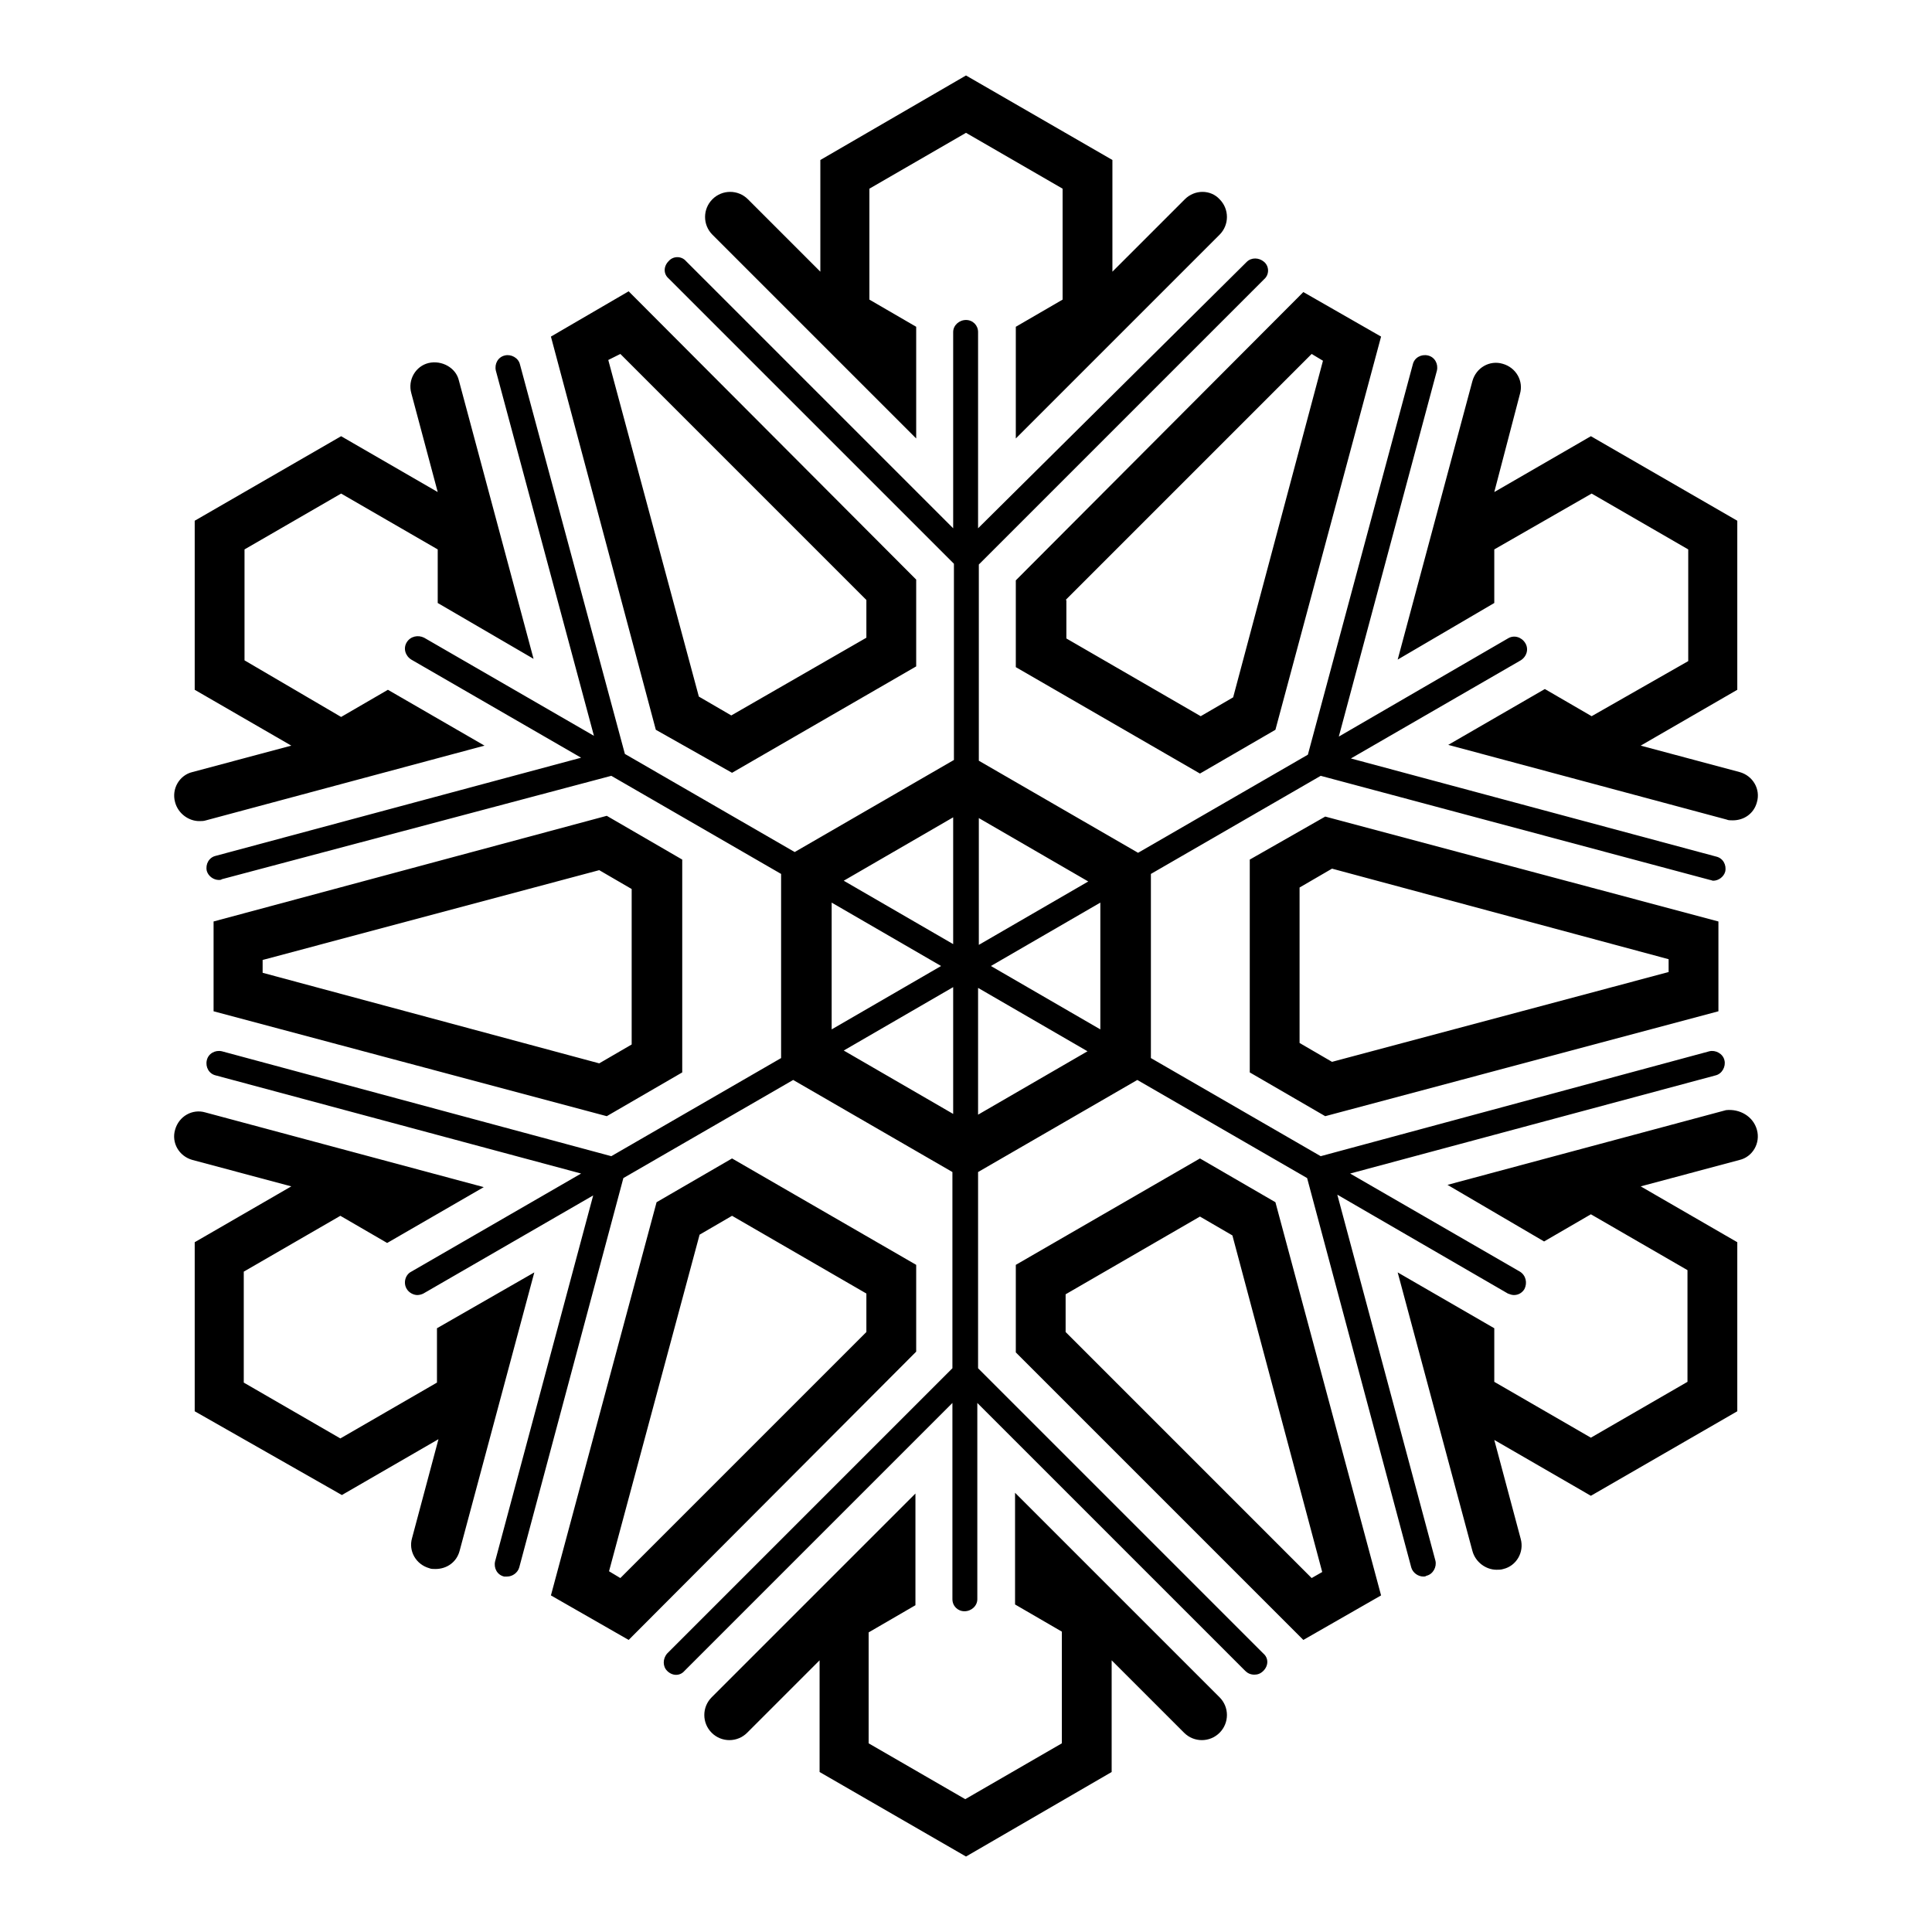 <?xml version="1.0" encoding="utf-8"?>
<!-- Svg Vector Icons : http://www.onlinewebfonts.com/icon -->
<!DOCTYPE svg PUBLIC "-//W3C//DTD SVG 1.1//EN" "http://www.w3.org/Graphics/SVG/1.1/DTD/svg11.dtd">
<svg version="1.1" xmlns="http://www.w3.org/2000/svg" xmlns:xlink="http://www.w3.org/1999/xlink" x="0px" y="0px" viewBox="0 0 256 256" enable-background="new 0 0 256 256" xml:space="preserve">
<g><g><g><path fill="#000000" d="M199.8,171.4c0.3,0.1,0.5,0.2,0.8,0.2c0.6,0,1.1-0.3,1.4-0.8c0.4-0.8,0.2-1.8-0.6-2.3l-22.5-13l48.4-13c0.9-0.2,1.4-1.2,1.2-2c-0.2-0.9-1.2-1.4-2-1.2L175,153.2l-22.5-13v-24.4l22.5-13l51.6,13.8c0.1,0,0.3,0.1,0.4,0.1c0.7,0,1.4-0.5,1.6-1.2c0.2-0.9-0.3-1.8-1.2-2l-48.4-13l22.5-13c0.8-0.5,1.1-1.5,0.6-2.3c-0.5-0.8-1.5-1.1-2.3-0.6l-22.4,13l13-48.5c0.2-0.9-0.3-1.8-1.2-2c-0.9-0.2-1.8,0.3-2,1.2l-13.9,51.7l-22.5,13l-21.1-12.2v-26l37.8-37.8c0.7-0.6,0.7-1.7,0-2.3s-1.7-0.6-2.3,0L129.6,70v-26c0-0.9-0.7-1.6-1.6-1.6c-0.9,0-1.7,0.7-1.7,1.6v26L90.9,34.6c-0.6-0.7-1.7-0.7-2.3,0c-0.7,0.7-0.7,1.7,0,2.3l37.8,37.8v26l-21.1,12.2l-22.5-13L68.9,48.3c-0.2-0.9-1.2-1.4-2-1.2c-0.9,0.2-1.4,1.1-1.2,2l13,48.4l-22.5-13c-0.8-0.4-1.8-0.2-2.3,0.6c-0.5,0.8-0.2,1.8,0.6,2.3l22.5,13l-48.4,13c-0.9,0.2-1.4,1.1-1.2,2c0.2,0.7,0.9,1.2,1.6,1.2c0.1,0,0.3,0,0.4-0.1L81,102.8l22.5,13v24.4l-22.5,13l-51.6-13.9c-0.9-0.2-1.8,0.3-2,1.2c-0.2,0.9,0.3,1.8,1.2,2l48.4,13l-22.5,13c-0.8,0.4-1.1,1.5-0.6,2.3c0.3,0.5,0.9,0.8,1.4,0.8c0.3,0,0.6-0.1,0.8-0.2l22.5-13l-13,48.5c-0.2,0.9,0.3,1.8,1.2,2c0.1,0,0.3,0,0.4,0c0.7,0,1.4-0.5,1.6-1.2l13.8-51.6l22.5-13l21.1,12.2v26l-37.8,37.8c-0.6,0.7-0.6,1.7,0,2.3c0.7,0.7,1.7,0.7,2.3,0l35.5-35.5v26c0,0.9,0.7,1.6,1.6,1.6c0.9,0,1.7-0.7,1.7-1.6v-26l35.5,35.5c0.3,0.3,0.7,0.5,1.2,0.5c0.4,0,0.8-0.1,1.2-0.5c0.7-0.7,0.7-1.7,0-2.3l-37.8-37.8v-26l21.1-12.2l22.5,13l13.8,51.6c0.2,0.7,0.9,1.2,1.6,1.2c0.1,0,0.3,0,0.4-0.1c0.9-0.2,1.4-1.2,1.2-2l-13-48.5L199.8,171.4z M145.8,136.4l-14.5-8.4l14.5-8.4V136.4L145.8,136.4z M144.2,116.8l-14.5,8.4v-16.8L144.2,116.8z M126.3,108.3v16.8l-14.5-8.4L126.3,108.3z M110.2,119.6l14.5,8.4l-14.5,8.4V119.6z M111.8,139.2l14.5-8.4v16.8L111.8,139.2z M129.6,147.7v-16.8l14.5,8.4L129.6,147.7z M97,102.4l24.4-14.1V76.8L83.3,38.6L73,44.6l13.9,52.1L97,102.4z M82.2,46.9l32.6,32.6v5L96.9,94.8l-4.3-2.5l-12-44.6L82.2,46.9z M23.2,106.3c-0.5-1.8,0.6-3.6,2.3-4l13.1-3.5l-12.8-7.4V69l19.4-11.2L58,65.2l-3.5-13.1c-0.5-1.8,0.6-3.6,2.3-4c1.7-0.4,3.6,0.6,4,2.3l9.9,36.9L58,79.9v-7.1l-12.8-7.4l-12.8,7.4v14.7L45.2,95l6.2-3.6l12.8,7.4l-36.9,9.9c-0.3,0.1-0.6,0.1-0.9,0.1C25,108.8,23.6,107.8,23.2,106.3z M134.6,88.4l24.4,14.1l10-5.8L183,44.6l-10.3-5.9l-38.1,38.2V88.4L134.6,88.4z M141.2,79.5l32.6-32.6l1.5,0.9l-11.9,44.6l-4.3,2.5l-17.8-10.3V79.5z M185.2,87.4l9.9-36.9c0.5-1.8,2.3-2.8,4-2.3c1.8,0.5,2.8,2.3,2.3,4L198,65.2l12.8-7.4L230.2,69v22.4l-12.8,7.4l13.1,3.5c1.8,0.5,2.8,2.3,2.3,4c-0.4,1.5-1.7,2.4-3.2,2.4c-0.3,0-0.6,0-0.8-0.1l-36.9-9.9l12.8-7.4l6.2,3.6l12.8-7.3V72.8l-12.8-7.4L198,72.8v7.1L185.2,87.4z M94.4,31.1c-1.3-1.3-1.3-3.4,0-4.7c1.3-1.3,3.4-1.3,4.7,0l9.6,9.6V21.2L128,10l19.4,11.2V36l9.6-9.6c1.3-1.3,3.4-1.3,4.6,0c1.3,1.3,1.3,3.4,0,4.7l-27,27V43.3l6.2-3.6V25L128,17.6L115.2,25v14.7l6.2,3.6v14.8L94.4,31.1z M232.8,149.7c0.5,1.8-0.6,3.6-2.3,4l-13.1,3.5l12.8,7.4l0,22.4l-19.4,11.2l-12.8-7.4l3.5,13.1c0.5,1.8-0.6,3.6-2.3,4c-0.3,0.1-0.6,0.1-0.9,0.1c-1.4,0-2.8-1-3.2-2.5l-9.9-36.9l12.8,7.4v7.1l12.8,7.4l12.8-7.4l0-14.8l-12.8-7.4l-6.2,3.6l-12.8-7.5l36.9-9.9C230.5,146.9,232.3,147.9,232.8,149.7z M159,153.5l-24.4,14.1v11.6l38.1,38.1l10.3-5.9l-14-52.1L159,153.5z M173.8,209.1l-32.6-32.6v-5l17.8-10.3l4.3,2.5l11.9,44.6L173.8,209.1z M70.8,168.6l-9.9,36.9c-0.4,1.5-1.7,2.4-3.2,2.4c-0.3,0-0.6,0-0.8-0.1c-1.8-0.5-2.8-2.3-2.3-4l3.5-13.1l-12.8,7.4L25.8,187l0-22.4l12.8-7.4l-13.1-3.5c-1.8-0.5-2.8-2.3-2.3-4c0.5-1.8,2.3-2.8,4-2.3l36.9,9.9l-12.8,7.4l-6.2-3.6l-12.8,7.4l0,14.7l12.8,7.4l12.8-7.4V176L70.8,168.6z M165.6,113.9v28.2l10,5.8l52.1-13.9v-11.9l-52.1-13.9L165.6,113.9z M221.1,127.1v1.7l-44.6,11.9l-4.3-2.5v-20.6l4.3-2.5L221.1,127.1z M90.4,142.1v-28.2l-10-5.8l-52.1,14v11.9l52.1,13.9L90.4,142.1z M34.8,128.9v-1.7l44.6-11.9l4.3,2.5v20.6l-4.3,2.5L34.8,128.9z M121.4,167.6L97,153.5l-10,5.8l-14,52.1l10.3,5.9l38.1-38.2V167.6L121.4,167.6z M114.8,176.5l-32.6,32.6l-1.5-0.9l12-44.6l4.3-2.5l17.8,10.3L114.8,176.5L114.8,176.5z M161.6,224.9c1.3,1.3,1.3,3.4,0,4.7c-1.3,1.3-3.4,1.3-4.7,0l-9.6-9.6v14.8L128,246l-19.4-11.2V220l-9.6,9.6c-1.3,1.3-3.4,1.3-4.7,0c-1.3-1.3-1.3-3.4,0-4.7l27-27v14.8l-6.2,3.6v14.7l12.8,7.4l12.8-7.4v-14.8l-6.2-3.6v-14.8L161.6,224.9z"/></g><g></g><g></g><g></g><g></g><g></g><g></g><g></g><g></g><g></g><g></g><g></g><g></g><g></g><g></g><g></g></g></g>
</svg>